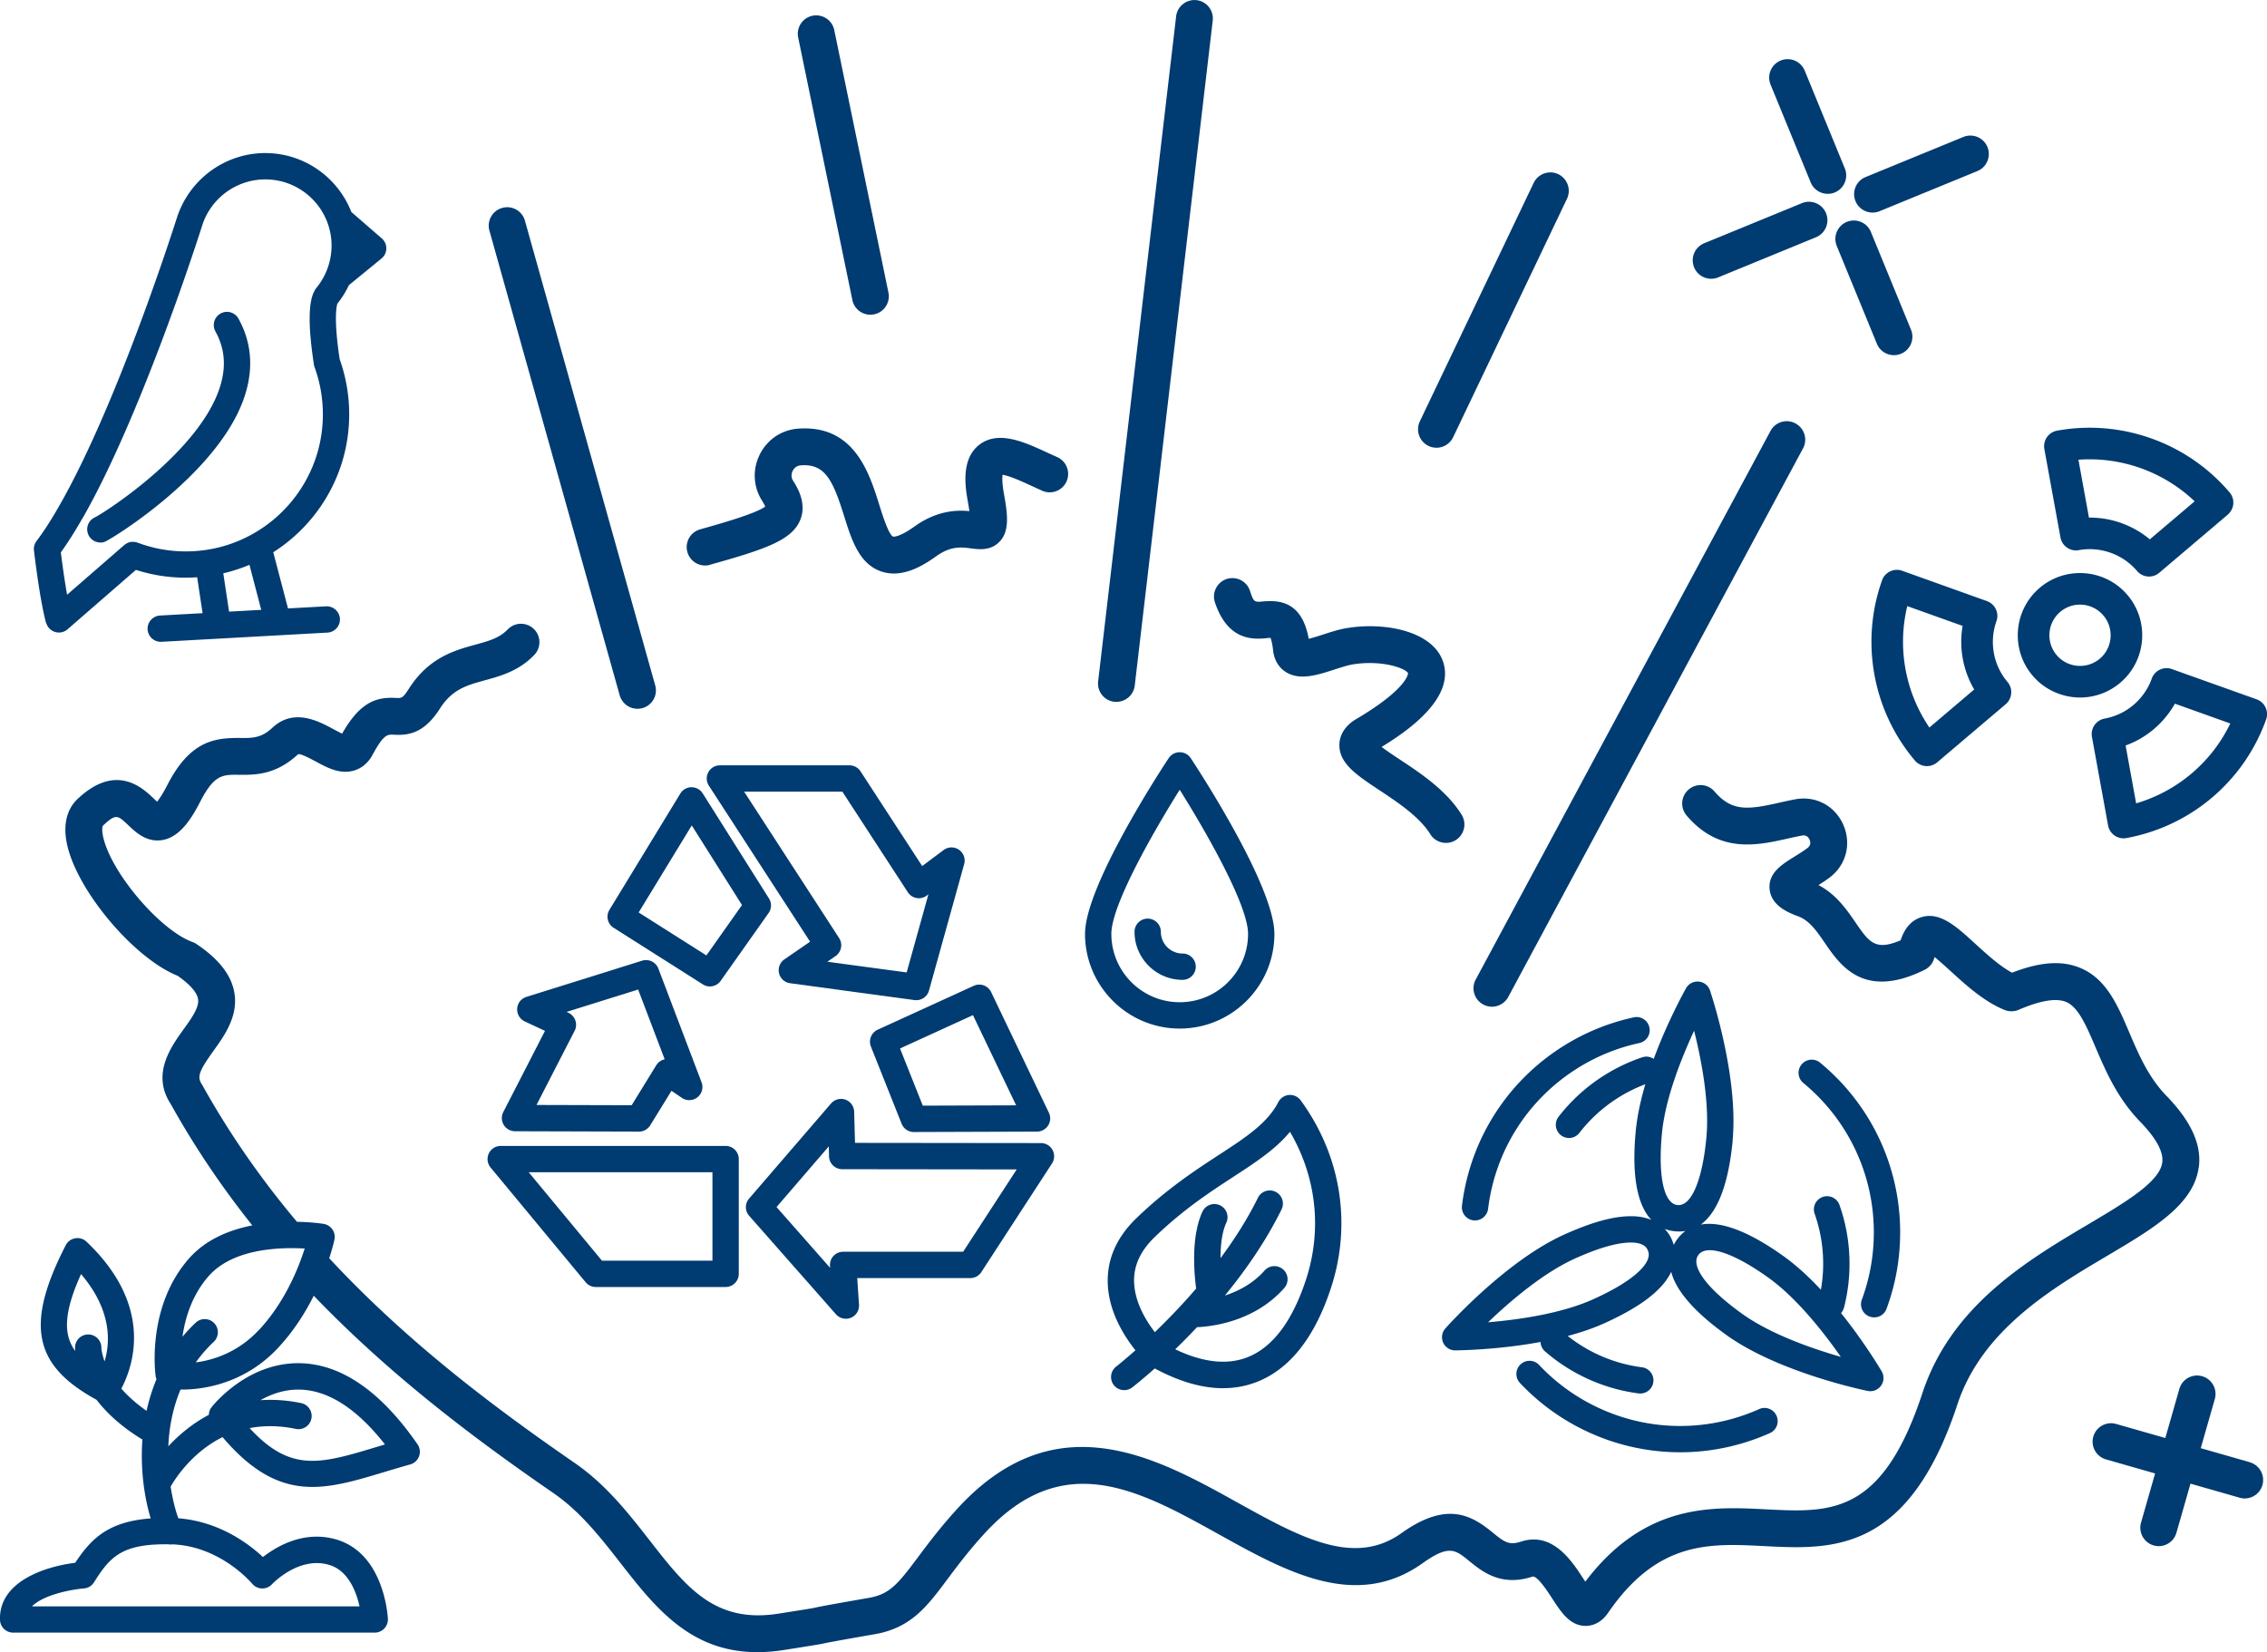 <svg xmlns="http://www.w3.org/2000/svg" id="Vrstva_2" viewBox="0 0 430.49 313.78"><defs><style>.cls-1{fill:#003b71;stroke-width:0}</style></defs><g id="Vrstva_1-2"><path class="cls-1" d="M211.6 133.27c.14.02.28.02.41.02 1.75 0 3.26-1.31 3.47-3.09L230.29 3.91a3.498 3.498 0 0 0-3.07-3.88c-1.9-.21-3.66 1.15-3.88 3.07l-14.81 126.3a3.498 3.498 0 0 0 3.07 3.88Zm-93.92-1.22a3.51 3.51 0 0 0 4.32 2.43 3.492 3.492 0 0 0 2.42-4.32L99.68 41.91a3.492 3.492 0 0 0-4.32-2.42 3.492 3.492 0 0 0-2.42 4.32l24.74 88.25Zm223.27-51.64c-1.7-.91-3.82-.28-4.74 1.43l-55.98 104.19c-.92 1.7-.28 3.82 1.43 4.74.53.28 1.09.42 1.65.42 1.25 0 2.45-.67 3.09-1.84l55.98-104.19c.92-1.7.28-3.82-1.43-4.74ZM161.86 56.98c.34 1.66 1.8 2.79 3.42 2.79a3.499 3.499 0 0 0 3.43-4.2L158.42 5.71a3.499 3.499 0 0 0-4.13-2.72 3.499 3.499 0 0 0-2.72 4.13l10.29 49.86Zm109.41 27.71a3.506 3.506 0 0 0 4.67-1.65l21.62-45.29c.83-1.74.09-3.83-1.65-4.67a3.514 3.514 0 0 0-4.67 1.65l-21.62 45.29a3.514 3.514 0 0 0 1.65 4.67Zm-136.43 22.56c10.79-3.01 15.67-4.74 17.17-8.63 1.22-3.17-.68-6.17-1.4-7.3-.52-.82-.23-1.6-.08-1.9.15-.29.58-.97 1.52-1.04 4.62-.37 6.12 2.83 8.25 9.65 1.4 4.47 2.85 9.1 7.08 10.51.79.26 1.57.38 2.35.38 3.07 0 5.98-1.79 8.05-3.28 2.8-1.99 4.74-1.73 6.63-1.49 1.48.19 3.72.49 5.41-1.29 1.92-2.01 1.53-5.17.82-9.08-.36-1.99-.33-3.08-.26-3.61 1.34.18 4.04 1.43 5.58 2.14.67.31 1.34.62 1.97.9 1.77.77 3.83-.03 4.61-1.8.77-1.77-.03-3.83-1.8-4.61-.59-.26-1.21-.54-1.84-.83-4.37-2.02-9.31-4.3-12.94-1.5-3.24 2.51-2.82 7.24-2.21 10.57.15.84.26 1.5.33 2.03-2.42-.22-6.11-.14-10.37 2.88-3.07 2.21-4.1 1.96-4.11 1.96-.83-.28-2.03-4.12-2.61-5.96-1.91-6.11-4.76-15.34-15.46-14.54-3.12.24-5.83 2.06-7.24 4.88-1.43 2.84-1.27 6.12.41 8.79.34.54.52.9.61 1.12-1.74 1.36-9.1 3.42-12.35 4.33a3.5 3.5 0 0 0-2.43 4.31 3.504 3.504 0 0 0 4.31 2.43Z"/><path class="cls-1" d="M417.54 221.69c.57-4.28-1.44-8.72-6.14-13.57-3.43-3.53-5.28-7.87-7.07-12.06-2.26-5.29-4.4-10.28-9.46-12.3-3.44-1.38-7.53-1.07-12.8.97-2.39-1.3-4.79-3.5-6.96-5.48-3.65-3.34-6.8-6.23-10.39-5.02-2.24.75-3.29 2.75-3.8 4.35-4.83 2.04-5.97.4-8.61-3.45-1.65-2.39-3.65-5.3-6.99-7.04.68-.43 1.4-.9 2.11-1.43 3.15-2.37 4.19-6.39 2.6-10.02-1.59-3.62-5.26-5.56-9.12-4.84-1.01.19-2.02.41-3.02.64-5.8 1.3-8.98 1.79-12.29-2.1a3.482 3.482 0 0 0-4.93-.4 3.5 3.5 0 0 0-.4 4.93c6.2 7.29 13.38 5.69 19.15 4.4.92-.21 1.85-.41 2.78-.59.82-.15 1.23.34 1.42.78.2.45.29 1.09-.4 1.6-.77.58-1.63 1.11-2.46 1.63-2.36 1.46-5.03 3.11-4.72 6.19.32 3.23 3.76 4.52 5.42 5.14 2.14.8 3.51 2.78 5.08 5.08 2.95 4.29 7.4 10.77 18.92 5.09a3.5 3.5 0 0 0 1.89-2.44c.92.73 2.09 1.8 3.04 2.66 2.82 2.58 6.32 5.79 10.26 7.39.87.35 1.84.34 2.7-.03 4.06-1.75 7.07-2.25 8.93-1.51 2.36.94 3.87 4.47 5.61 8.55 1.95 4.56 4.16 9.72 8.48 14.18 3.08 3.17 4.5 5.78 4.23 7.78-.49 3.71-7.05 7.59-13.99 11.71-11.61 6.88-26.06 15.44-31.55 32.08-7.66 23.22-17.36 22.71-29.63 22.09-10.33-.54-23.08-1.19-34.39 13.73-.14-.22-.28-.42-.4-.61-2.18-3.35-5.83-8.95-11.82-6.99-2.22.73-3.11.13-5.37-1.73-4.05-3.31-8.72-6.02-17.34.13-9.03 6.44-19.29.74-31.18-5.86-15.37-8.54-34.49-19.17-53.12 1.19-3.29 3.6-5.62 6.73-7.5 9.24-3.88 5.2-5.42 7.04-9.37 7.72-8.68 1.51-9.73 1.75-10.29 1.88-.38.09-.58.12-6.84 1.11-12.11 1.9-17.56-5.08-24.45-13.92-4.06-5.2-8.27-10.59-14.28-14.74-15.35-10.58-31.87-23.02-46.56-38.84.67-2.05.96-3.4.99-3.55.14-.67 0-1.36-.39-1.92-.38-.56-.98-.94-1.65-1.05-.23-.04-2.22-.35-5.08-.4-6.57-7.81-12.64-16.4-17.94-25.91-.04-.08-.09-.16-.14-.23-.91-1.38-.52-2.5 2.22-6.31 2.12-2.96 4.77-6.65 3.96-11.14-.59-3.3-2.93-6.3-7.16-9.15-.24-.16-.49-.29-.76-.39-6.24-2.26-15.62-13.35-17.01-20.11-.28-1.38-.07-1.94-.01-1.99 2.46-2.32 2.78-2.02 4.81-.09 1.39 1.32 3.5 3.33 6.48 2.82 3.32-.57 5.49-4 7.18-7.28 2.65-5.16 4.24-5.16 7.42-5.11 2.9.02 6.88.06 11.08-3.83.06-.06.09-.08.09-.08.57-.13 2.44.9 3.35 1.38 2.17 1.18 4.64 2.51 7.3 1.71 1.03-.31 2.48-1.08 3.5-3 2.09-3.89 2.84-3.85 3.98-3.8 2.65.15 5.71-.1 8.8-4.96 2.33-3.66 5.08-4.42 8.57-5.38 3.03-.83 6.45-1.78 9.35-4.81a3.496 3.496 0 0 0-.11-4.95 3.502 3.502 0 0 0-4.94.11c-1.57 1.64-3.59 2.19-6.16 2.9-3.94 1.08-8.84 2.44-12.62 8.38-1.15 1.8-1.39 1.79-2.51 1.73-3.75-.21-6.8.87-10.15 6.78-.52-.24-1.19-.6-1.69-.87-2.8-1.51-7.48-4.03-11.53-.27-2.15 2-3.78 1.99-6.25 1.96-4.82-.03-9.44.6-13.71 8.91-.9 1.76-1.56 2.7-1.96 3.19-.23-.2-.46-.43-.65-.61-2.14-2.03-7.14-6.77-14.42.07-1.46 1.36-2.99 3.95-2.06 8.5 1.83 8.86 12.71 21.78 21.04 25.11 2.3 1.61 3.64 3.12 3.86 4.37.29 1.58-1.19 3.64-2.76 5.82-2.43 3.39-6.09 8.49-2.44 14.13 4.66 8.36 9.89 16.03 15.51 23.08-4.34.85-8.85 2.67-12.05 6.32-8.03 9.15-6.38 21.74-6.31 22.28.03.21.09.41.17.6-.83 1.99-1.45 4.01-1.89 6.02-2.04-1.42-3.6-2.86-4.79-4.22 2.24-4.23 6.27-15.67-6.61-27.9-.57-.55-1.37-.79-2.14-.65-.78.13-1.45.62-1.81 1.32-7.7 15.02-6.19 22.78 5.85 29.35 1.89 2.46 4.66 5.09 8.71 7.55-.42 5.77.41 11.12 1.57 14.98-8.11.61-11.33 3.89-14.33 8.43-5.94.73-14.53 3.66-14.28 10.85a2.496 2.496 0 0 0 2.5 2.41h68.66c.68 0 1.34-.28 1.81-.77.47-.5.72-1.16.69-1.85-.03-.5-.7-12.28-9.65-15.02-6.12-1.87-11.36 1.17-14.08 3.29-2.7-2.53-8.31-6.76-16.06-7.36-.44-1.16-1.05-3.29-1.47-6.02 1-1.73 4.19-6.58 9.86-9.4 6.1 7.18 11.47 9.46 17.07 9.46 4.27 0 8.68-1.33 13.65-2.83 1.55-.46 3.19-.96 4.92-1.44.78-.22 1.4-.8 1.68-1.56.27-.76.16-1.61-.3-2.27-6.92-10-14.38-15.17-22.16-15.39-10.1-.29-16.67 8-16.94 8.35-.34.42-.51.93-.52 1.43v.02c-3.23 1.7-5.78 3.91-7.7 5.98.15-3.44.8-7.16 2.32-10.78h.32c3.51 0 11.66-.85 18.28-8 2.92-3.15 5.1-6.63 6.7-9.82 14.54 15.15 30.57 27.19 45.51 37.48 5.13 3.53 8.99 8.49 12.73 13.28 6.51 8.34 13.21 16.94 26 16.93 1.59 0 3.27-.13 5.06-.41q6.68-1.05 7.3-1.19c.43-.1 1.44-.33 9.94-1.81 6.89-1.2 9.93-5.27 13.78-10.43 1.88-2.51 4-5.36 7.06-8.7 14.9-16.28 29.3-8.28 44.55.2 12.79 7.1 26.02 14.45 38.64 5.44 5-3.56 6.2-2.57 8.84-.41 2.4 1.96 6.02 4.93 11.99 2.97.88-.31 2.91 2.82 3.77 4.15 1.73 2.66 3.37 5.17 6.32 5.2h.05c.98 0 2.77-.33 4.24-2.47 9.42-13.73 19.26-13.22 29.69-12.68 12.8.66 27.31 1.4 36.64-26.89 4.66-14.14 17.86-21.97 28.47-28.25 8.81-5.22 16.42-9.73 17.36-16.81ZM14.28 256.57c-2.26-3.09-2.21-7.26 1.11-14.6 5.82 6.83 5.58 12.86 4.47 16.57-.55-1.5-.61-2.49-.61-2.62a2.5 2.5 0 0 0-5 .03c0 .05 0 .28.04.63v-.01Zm35.21 9.33c2.06-1.16 4.61-2.07 7.5-1.99 5.4.15 10.81 3.65 16.11 10.41-.53.16-1.04.31-1.55.47-10.74 3.24-16.33 4.92-24.15-3.57 2.58-.49 5.49-.53 8.77.15 1.35.28 2.68-.59 2.96-1.94s-.59-2.68-1.94-2.96c-2.78-.58-5.35-.72-7.72-.55.01 0 .02-.01.03-.02Zm-1.62 34.85a2.507 2.507 0 0 0 3.78.12c.05-.05 5.11-5.43 10.91-3.66 3.61 1.11 5.11 5.13 5.71 7.86H6.07c2.29-2.27 7.64-3.22 9.85-3.4.79-.05 1.5-.48 1.92-1.15 2.97-4.68 5.12-7.36 14.11-7.23h.06c.05 0 .1.03.15.03.08 0 .17.01.25.01s.17-.03.25-.03h.14c9.14.38 15 7.38 15.06 7.44Zm1.36-48.24c-4.07 4.4-8.83 5.81-12.05 6.23.97-1.36 2.09-2.67 3.41-3.91a2.497 2.497 0 1 0-3.43-3.63c-.91.86-1.74 1.75-2.51 2.67.5-3.56 1.81-7.92 4.97-11.51 2.97-3.39 7.73-4.7 11.97-5.13 2.4-.25 4.62-.21 6.27-.11a49.05 49.05 0 0 1-1.93 5.05c-1.47 3.26-3.63 7.05-6.7 10.36Z"/><path class="cls-1" d="M240.51 121.19c.22-.02.52-.04.75-.06.14.35.35 1.07.5 2.43.19 1.74 1.03 3.18 2.37 4.04 2.63 1.7 5.98.62 9.22-.43 1.28-.41 2.6-.84 3.59-1 5.56-.88 10.1.79 10.44 1.7 0 .03-.03 2.93-10.07 8.83-.07.04-.14.09-.21.13-2.3 1.58-2.77 3.45-2.76 4.73.03 3.5 3.35 5.69 7.56 8.48 3.41 2.26 7.65 5.06 9.7 8.38a3.5 3.5 0 0 0 2.98 1.66c.63 0 1.26-.17 1.84-.52a3.513 3.513 0 0 0 1.14-4.82c-2.86-4.62-7.81-7.9-11.79-10.53-1.1-.73-2.45-1.62-3.41-2.36 4.82-2.93 14.14-9.31 11.62-16.33-2.02-5.62-10.85-7.42-18.13-6.25-1.53.24-3.11.75-4.64 1.25-.76.25-1.84.59-2.69.8-1.24-6.82-5.21-7.4-8.61-7.1-1.76.16-1.83.16-2.56-2.04a3.502 3.502 0 0 0-4.43-2.21c-1.83.61-2.82 2.6-2.21 4.43 2.49 7.45 7.44 7.01 9.82 6.8Zm150.76-19.12c.19 1.05.91 1.87 1.83 2.24.5.21 1.08.28 1.66.17 4.11-.74 8.34.77 11.04 3.95a2.998 2.998 0 0 0 4.23.35l13.01-11.04c.6-.52.98-1.25 1.05-2.05.06-.79-.19-1.58-.71-2.18-8.01-9.44-20.56-13.93-32.75-11.72-.78.14-1.48.59-1.93 1.24-.45.66-.63 1.47-.49 2.25l3.06 16.79Zm25.48-6.86-8.51 7.22c-3.24-2.7-7.35-4.17-11.56-4.13l-2-10.99c8.13-.6 16.18 2.28 22.07 7.9Zm-55.53 13.19c-.75-.27-1.57-.23-2.29.11s-1.28.95-1.54 1.7c-4.16 11.68-1.77 24.79 6.24 34.23.31.37.71.65 1.16.84.28.11.57.18.88.21.79.06 1.58-.19 2.19-.71l13.01-11.04c.6-.52.98-1.25 1.04-2.04.07-.8-.18-1.58-.7-2.19-2.7-3.18-3.5-7.6-2.1-11.53.55-1.56-.23-3.24-1.82-3.83l-16.07-5.75Zm5.16 29.77a28.953 28.953 0 0 1-4.2-23.06l10.51 3.76c-.72 4.15.07 8.45 2.2 12.07l-8.51 7.23Zm62.13-5.36-16.08-5.74a2.983 2.983 0 0 0-3.83 1.82 11.747 11.747 0 0 1-8.94 7.58c-.78.14-1.47.59-1.93 1.24-.45.66-.62 1.47-.48 2.25l3.06 16.79c.19 1.05.9 1.87 1.82 2.24.51.21 1.08.28 1.66.17a34.771 34.771 0 0 0 16.28-7.7c4.67-3.96 8.21-9.09 10.25-14.82.56-1.56-.24-3.27-1.81-3.83Zm-12.32 14.07a28.874 28.874 0 0 1-10.55 5.69l-2-10.99a17.57 17.57 0 0 0 5.39-3.13 17.84 17.84 0 0 0 3.97-4.81l10.52 3.76a28.812 28.812 0 0 1-7.33 9.48Zm-25.67-15.29c1.43.58 2.95.88 4.48.88 2.7 0 5.41-.93 7.63-2.81 4.97-4.22 5.58-11.69 1.36-16.66-4.21-4.97-11.69-5.58-16.66-1.36s-5.58 11.69-1.36 16.66c1.27 1.5 2.84 2.6 4.55 3.29Zm.7-15.38c1.18-1 2.69-1.49 4.24-1.36a5.788 5.788 0 0 1 3.96 2.04c2.08 2.44 1.77 6.12-.67 8.2-2.45 2.07-6.13 1.77-8.2-.67a5.828 5.828 0 0 1 .67-8.21Zm-243.28 68.63c.24 1 1.07 1.76 2.1 1.89l23.62 3.2c.12.02.23.02.34.02a2.5 2.5 0 0 0 2.41-1.83l6.68-24.01c.29-1.03-.12-2.13-1-2.74a2.51 2.51 0 0 0-2.91.07l-4.06 3.04-11.71-17.99a2.501 2.501 0 0 0-2.1-1.14H136.7c-.91 0-1.76.5-2.19 1.31-.44.8-.4 1.78.1 2.55l19.22 29.63-4.88 3.36c-.85.59-1.25 1.63-1.01 2.64Zm-6.63-34.49h18.65l12.43 19.1c.37.58.98.98 1.66 1.1.68.12 1.38-.05 1.93-.46l.32-.24-4.13 14.83-15.06-2.03 1.56-1.08a2.5 2.5 0 0 0 .67-3.42l-18.03-27.8Z"/><path class="cls-1" d="m116.52 176.2 16.95 10.75c.41.26.88.39 1.34.39a2.5 2.5 0 0 0 2.04-1.06l9.1-12.88c.59-.82.61-1.92.07-2.77l-12.58-19.95a2.504 2.504 0 0 0-2.12-1.17h-.02c-.86 0-1.66.46-2.11 1.2l-13.46 22.08c-.71 1.16-.36 2.68.79 3.41Zm14.84-19.44 9.54 15.12-6.76 9.57-12.86-8.16 10.08-16.53Zm54.99 84.83 13.42-20.63c.5-.77.54-1.75.1-2.56-.43-.8-1.28-1.31-2.19-1.31l-35.32-.04-.16-5.92a2.516 2.516 0 0 0-1.66-2.29c-.97-.34-2.06-.05-2.73.73l-15.56 18.06c-.82.94-.81 2.35.02 3.28l16.48 18.7c.49.55 1.17.84 1.88.84a2.49 2.49 0 0 0 2.49-2.66l-.34-5.06h21.47c.85 0 1.64-.43 2.1-1.14Zm-26.24-3.86c-.69 0-1.35.28-1.83.79-.47.5-.71 1.18-.67 1.87l.03.4-10.18-11.55 9.92-11.52.05 1.9a2.5 2.5 0 0 0 2.5 2.43l33.14.04-10.17 15.63h-22.79Z"/><path class="cls-1" d="m165.38 198.76 5.83 14.65c.38.95 1.3 1.58 2.32 1.58h.01l23.39-.08a2.52 2.52 0 0 0 2.11-1.17c.46-.73.51-1.64.14-2.41l-10.97-22.92a2.502 2.502 0 0 0-3.3-1.19l-18.25 8.34a2.506 2.506 0 0 0-1.28 3.2Zm19.38-5.97 8.2 17.13-17.73.06-4.32-10.86 13.85-6.33Zm-91.94 26.28c-.41.88-.28 1.91.34 2.66l18.05 21.79c.48.57 1.18.9 1.93.9h24.65a2.5 2.5 0 0 0 2.5-2.5v-21.79a2.5 2.5 0 0 0-2.5-2.5H95.08c-.96 0-1.85.56-2.26 1.44Zm42.47 3.56v16.79h-20.98l-13.91-16.79h34.89Zm-39.63-8.99c.45.74 1.26 1.19 2.13 1.2l23.54.07h.01c.87 0 1.67-.45 2.13-1.19l4.04-6.56 1.97 1.34c.91.61 2.1.57 2.96-.11a2.5 2.5 0 0 0 .78-2.85l-8.2-21.59a2.51 2.51 0 0 0-3.09-1.5l-21.98 6.88a2.48 2.48 0 0 0-1.74 2.21c-.07 1.03.5 2 1.43 2.44l3.85 1.8-7.92 15.42c-.4.77-.36 1.69.09 2.44Zm13.46-17.88c.31-.6.36-1.31.14-1.95a2.53 2.53 0 0 0-1.3-1.46l-.38-.17 13.6-4.25 5.04 13.25c-.67.14-1.25.55-1.6 1.13l-4.67 7.59-18.07-.05 7.24-14.09Zm219.89 20.78c1.15-12.11-4.07-27.77-4.29-28.43-.32-.94-1.15-1.6-2.14-1.69-.98-.09-1.92.4-2.41 1.26-.21.38-3.46 6.17-6.14 13.42-.62-.42-1.42-.56-2.19-.3-2.64.89-5.18 2.11-7.54 3.64a33.604 33.604 0 0 0-8.34 7.65 2.51 2.51 0 0 0 .45 3.51c.46.35.99.52 1.53.52.75 0 1.49-.33 1.98-.97 1.97-2.55 4.36-4.74 7.1-6.51 1.71-1.11 3.53-2.01 5.42-2.73-.87 2.95-1.54 5.98-1.82 8.88-.9 9.5.65 14.44 2.97 16.89-.93-.39-2.07-.65-3.44-.7h-.49c-3.31 0-7.45 1.15-12.64 3.49-11.09 5.01-22.1 17.31-22.56 17.83a2.5 2.5 0 0 0-.41 2.69c.37.82 1.16 1.37 2.04 1.46.08 0 .17.01.25.01.47-.01 7.96-.07 16.2-1.6.03.67.31 1.32.85 1.79 2.11 1.83 4.45 3.4 6.96 4.66 3.42 1.72 7.06 2.84 10.82 3.32.11.01.21.02.32.02a2.501 2.501 0 0 0 .32-4.98c-3.2-.41-6.3-1.36-9.21-2.82-1.74-.88-3.38-1.93-4.9-3.13 2.41-.64 4.77-1.43 6.93-2.4 5.44-2.46 9.14-4.93 11.29-7.55.63-.77 1.1-1.52 1.43-2.23.82 3.18 3.75 7.18 10.57 12.06 9.9 7.07 26.06 10.42 26.74 10.56.09.01.18.03.27.04.88.08 1.74-.31 2.27-1.04.57-.8.62-1.87.12-2.72-.21-.36-3.24-5.48-7.72-11.07.26-.29.46-.65.57-1.05.69-2.7 1.04-5.5 1.04-8.31 0-3.83-.64-7.58-1.9-11.16a2.505 2.505 0 0 0-3.19-1.53c-1.3.46-1.99 1.89-1.53 3.19a28.56 28.56 0 0 1 1.19 14.43c-2.21-2.36-4.6-4.59-7.1-6.38-7.47-5.33-12.43-6.6-15.72-5.99 2.73-1.98 5.17-6.55 6.07-16.01Zm-16.96 24.04c-1.12 1.36-3.68 3.54-9.49 6.16-6.11 2.77-14.37 3.91-19.98 4.38 4.07-3.9 10.38-9.34 16.49-12.1 5.81-2.63 9.13-3.1 10.9-3.04 2.31.08 2.76 1.07 2.92 1.44.17.38.62 1.37-.84 3.16Zm13.15-3.12c2.45.23 6.16 2.01 10.55 5.15 5.46 3.9 10.59 10.46 13.81 15.08-2.71-.78-6.03-1.85-9.35-3.21-3.33-1.36-6.66-3.02-9.39-4.97-6.65-4.76-9.84-9.03-8.32-11.16.52-.72 1.44-1.01 2.7-.89Zm-6.77-2.02c-.22.31-.42.64-.6.99-.11-.41-.25-.76-.38-1.06-.26-.58-.68-1.3-1.34-1.98.66.25 1.32.39 1.98.45.64.06 1.3.05 1.97-.06-.66.47-1.19 1.05-1.63 1.66Zm.13-6.58c-2.6-.24-3.74-5.45-2.97-13.6.63-6.67 3.74-14.41 6.11-19.51 1.37 5.46 2.96 13.63 2.33 20.32-.77 8.14-2.87 13.04-5.47 12.79Z"/><path class="cls-1" d="M355.03 250.03a2.483 2.483 0 0 0 3.21-1.47c1.72-4.64 2.59-9.52 2.59-14.51 0-12.51-5.54-24.26-15.2-32.23-1.06-.88-2.64-.73-3.52.34s-.73 2.64.34 3.52c8.5 7.02 13.38 17.36 13.38 28.37 0 4.4-.77 8.7-2.28 12.78-.48 1.29.18 2.73 1.48 3.21Zm-20.97 17.58c-10.07 4.49-21.5 4.26-31.36-.65a36.82 36.82 0 0 1-10.43-7.73 2.488 2.488 0 0 0-3.53-.11 2.497 2.497 0 0 0-.11 3.53c3.39 3.6 7.37 6.56 11.84 8.78a41.664 41.664 0 0 0 18.58 4.38c5.79 0 11.59-1.21 17.04-3.64a2.49 2.49 0 0 0 1.26-3.3 2.49 2.49 0 0 0-3.3-1.26Zm-54.27-35.85a2.503 2.503 0 0 0 2.79-2.18c1.34-10.94 7.43-20.62 16.72-26.54 3.71-2.37 7.74-4.03 12-4.95a2.487 2.487 0 0 0 1.91-2.97 2.492 2.492 0 0 0-2.97-1.91 41.799 41.799 0 0 0-13.63 5.62c-10.55 6.73-17.47 17.72-18.99 30.15-.17 1.37.81 2.62 2.18 2.79Zm-68.29 31.28a2.51 2.51 0 0 0 3.51.45c.22-.17 1.84-1.44 4.27-3.6 4.62 2.48 8.95 3.75 12.95 3.75 2.24 0 4.38-.39 6.41-1.18 6.24-2.42 10.98-8.39 14.07-17.76 4.03-12.2 1.95-25.23-5.72-35.73-.51-.7-1.35-1.08-2.21-1.02-.86.07-1.63.58-2.03 1.35-2.08 4.02-6.12 6.66-11.24 10-4.45 2.9-9.98 6.51-15.73 12.07-3.66 3.54-5.49 7.59-5.43 12.04.06 5.48 3.02 10.22 5.26 13.03-2.2 1.95-3.61 3.06-3.66 3.1a2.5 2.5 0 0 0-.44 3.51Zm3.85-19.72c-.03-3.06 1.25-5.79 3.91-8.37 5.41-5.23 10.5-8.55 14.99-11.48 4.21-2.74 7.97-5.2 10.71-8.52 5.03 8.58 6.15 18.66 3.01 28.16-2.6 7.88-6.35 12.81-11.13 14.67-3.85 1.49-8.44.97-13.67-1.53 1.3-1.26 2.69-2.66 4.14-4.2 2.64-.11 10.86-.97 16.58-7.45a2.501 2.501 0 0 0-3.75-3.31c-2.24 2.53-5.05 3.95-7.54 4.75 3.93-4.79 7.8-10.34 10.76-16.35a2.502 2.502 0 0 0-4.49-2.21c-1.99 4.05-4.47 7.91-7.1 11.46 0-2.41.27-4.94 1.1-6.72.58-1.25.04-2.74-1.21-3.32a2.501 2.501 0 0 0-3.32 1.21c-2.2 4.73-1.58 11.73-1.2 14.61-2.75 3.2-5.48 6-7.84 8.28-1.74-2.25-3.9-5.83-3.94-9.7Zm211.89 34.38-9.33-2.67 2.67-9.33a3.5 3.5 0 0 0-2.4-4.33 3.5 3.5 0 0 0-4.33 2.4l-2.67 9.33-9.34-2.67a3.5 3.5 0 0 0-4.33 2.4 3.5 3.5 0 0 0 2.4 4.33l9.33 2.67-2.67 9.34a3.5 3.5 0 0 0 2.4 4.33c.32.09.65.14.96.14 1.52 0 2.92-1 3.36-2.54l2.67-9.33 9.34 2.67c.32.09.65.14.96.14 1.52 0 2.92-1 3.36-2.54a3.5 3.5 0 0 0-2.4-4.33Zm-83.4-243.06c.73 1.79 2.78 2.64 4.57 1.91.38-.16.72-.37 1.01-.63 1.07-.96 1.48-2.53.9-3.94l-7.62-18.57c-.73-1.79-2.78-2.64-4.57-1.91a3.507 3.507 0 0 0-1.91 4.57l7.62 18.57Zm4.95 12.07 7.62 18.57c.73 1.79 2.78 2.64 4.57 1.91.38-.16.72-.37 1.01-.63 1.07-.96 1.48-2.53.9-3.94l-7.62-18.57c-.73-1.79-2.78-2.64-4.57-1.91-1.79.73-2.64 2.78-1.91 4.57Zm8.13-6.6 18.57-7.62c.38-.16.72-.37 1.01-.63 1.07-.96 1.48-2.53.9-3.94-.73-1.79-2.78-2.64-4.57-1.91l-18.57 7.62c-1.79.73-2.64 2.78-1.91 4.57.73 1.79 2.78 2.64 4.57 1.91Zm-30.65 12.57 18.57-7.62c.38-.16.72-.37 1.01-.63 1.07-.96 1.48-2.53.9-3.94-.73-1.79-2.78-2.64-4.57-1.91l-18.57 7.62a3.507 3.507 0 0 0-1.91 4.57c.73 1.79 2.78 2.64 4.57 1.91ZM8.8 118.37c.25.81.89 1.43 1.7 1.66.23.06.46.1.68.1.6 0 1.18-.21 1.64-.61l12.99-11.29a30.806 30.806 0 0 0 11.63 1.4l1.03 6.82-8.08.45a2.508 2.508 0 0 0-2.36 2.63 2.499 2.499 0 0 0 2.49 2.36h.14l31.53-1.75a2.508 2.508 0 0 0 2.36-2.63 2.52 2.52 0 0 0-2.63-2.36l-7.23.4-2.8-10.67c8.66-5.51 14.42-15.18 14.42-26.18 0-3.6-.61-7.12-1.81-10.49-1.16-7.71-.58-10.09-.44-10.52 0-.01.01-.02.02-.04a17.53 17.53 0 0 0 2.17-3.49l6.19-5.06c.57-.47.91-1.16.92-1.9s-.3-1.44-.86-1.92l-5.78-5.02c-2.56-6.54-8.92-11.19-16.36-11.19S36.19 33.83 33.71 41c0 0 0 .03-.02.07-.03.09-.08.25-.17.51-1.15 3.6-11.55 35.73-22.17 54.31-1.54 2.72-3.02 5.02-4.41 6.86-.39.52-.57 1.16-.49 1.81 1.24 10.27 2.28 13.69 2.32 13.83Zm40.81-2.55-6.11.34-1.1-7.28c1.71-.4 3.38-.94 4.97-1.61l2.24 8.56ZM15.72 98.35c10.86-19.01 21.42-51.6 22.58-55.23.07-.22.13-.38.16-.48 0-.02 0-.03.01-.04v-.02c0-.02.01-.04.02-.05 1.76-5.06 6.54-8.46 11.89-8.46 6.94 0 12.58 5.64 12.58 12.58 0 2.86-.98 5.64-2.75 7.86-.02.02-.03.04-.04.06-.12.14-.24.29-.34.45l-.03.06-.01.02s0 .02-.01.03c-1.24 2.09-1.3 6.68-.18 14.03v.04c.02.15.06.3.11.44v.02c1.06 2.89 1.6 5.94 1.6 9.04 0 14.35-11.67 26.02-26.02 26.02-3.17 0-6.24-.56-9.15-1.66l-.11-.03c-.09-.03-.17-.05-.26-.07-.07-.02-.15-.03-.22-.04-.08-.01-.17-.01-.25-.02h-.23c-.09 0-.17.02-.26.03-.07.01-.14.03-.21.05-.08.02-.17.05-.25.08-.07.03-.14.06-.2.09-.07.04-.15.08-.22.12-.07.04-.14.09-.21.15-.03.03-.07.04-.1.07l-10.88 9.46c-.33-1.87-.74-4.49-1.19-8.04 1.33-1.85 2.73-4.06 4.16-6.57Z"/><path class="cls-1" d="M19.06 103.04c.26 0 .53-.04.79-.13 1.14-.38 20.65-12.31 26.15-26.4 2.23-5.71 1.99-11.09-.71-15.99a2.5 2.5 0 0 0-3.4-.98 2.5 2.5 0 0 0-.98 3.4c1.77 3.21 2.07 6.6.91 10.39-3.71 12.1-21.24 23.6-23.77 24.91a2.488 2.488 0 0 0-1.36 3.08 2.494 2.494 0 0 0 2.37 1.71Zm204.96 92.3c9.91 0 17.98-8.06 17.98-17.98 0-9.04-14.26-30.91-15.89-33.38-.46-.7-1.25-1.12-2.09-1.12s-1.62.42-2.09 1.12c-1.63 2.46-15.89 24.34-15.89 33.38 0 9.91 8.06 17.98 17.98 17.98Zm0-45.35c4.92 7.84 12.98 21.87 12.98 27.37 0 7.16-5.82 12.98-12.98 12.98s-12.98-5.82-12.98-12.98c0-5.5 8.06-19.53 12.98-27.37Z"/><path class="cls-1" d="M224.57 186.09a2.5 2.5 0 0 0 0-5c-2.28 0-4.13-1.85-4.13-4.13a2.5 2.5 0 0 0-5 0c0 5.04 4.1 9.13 9.13 9.13Z"/></g></svg>